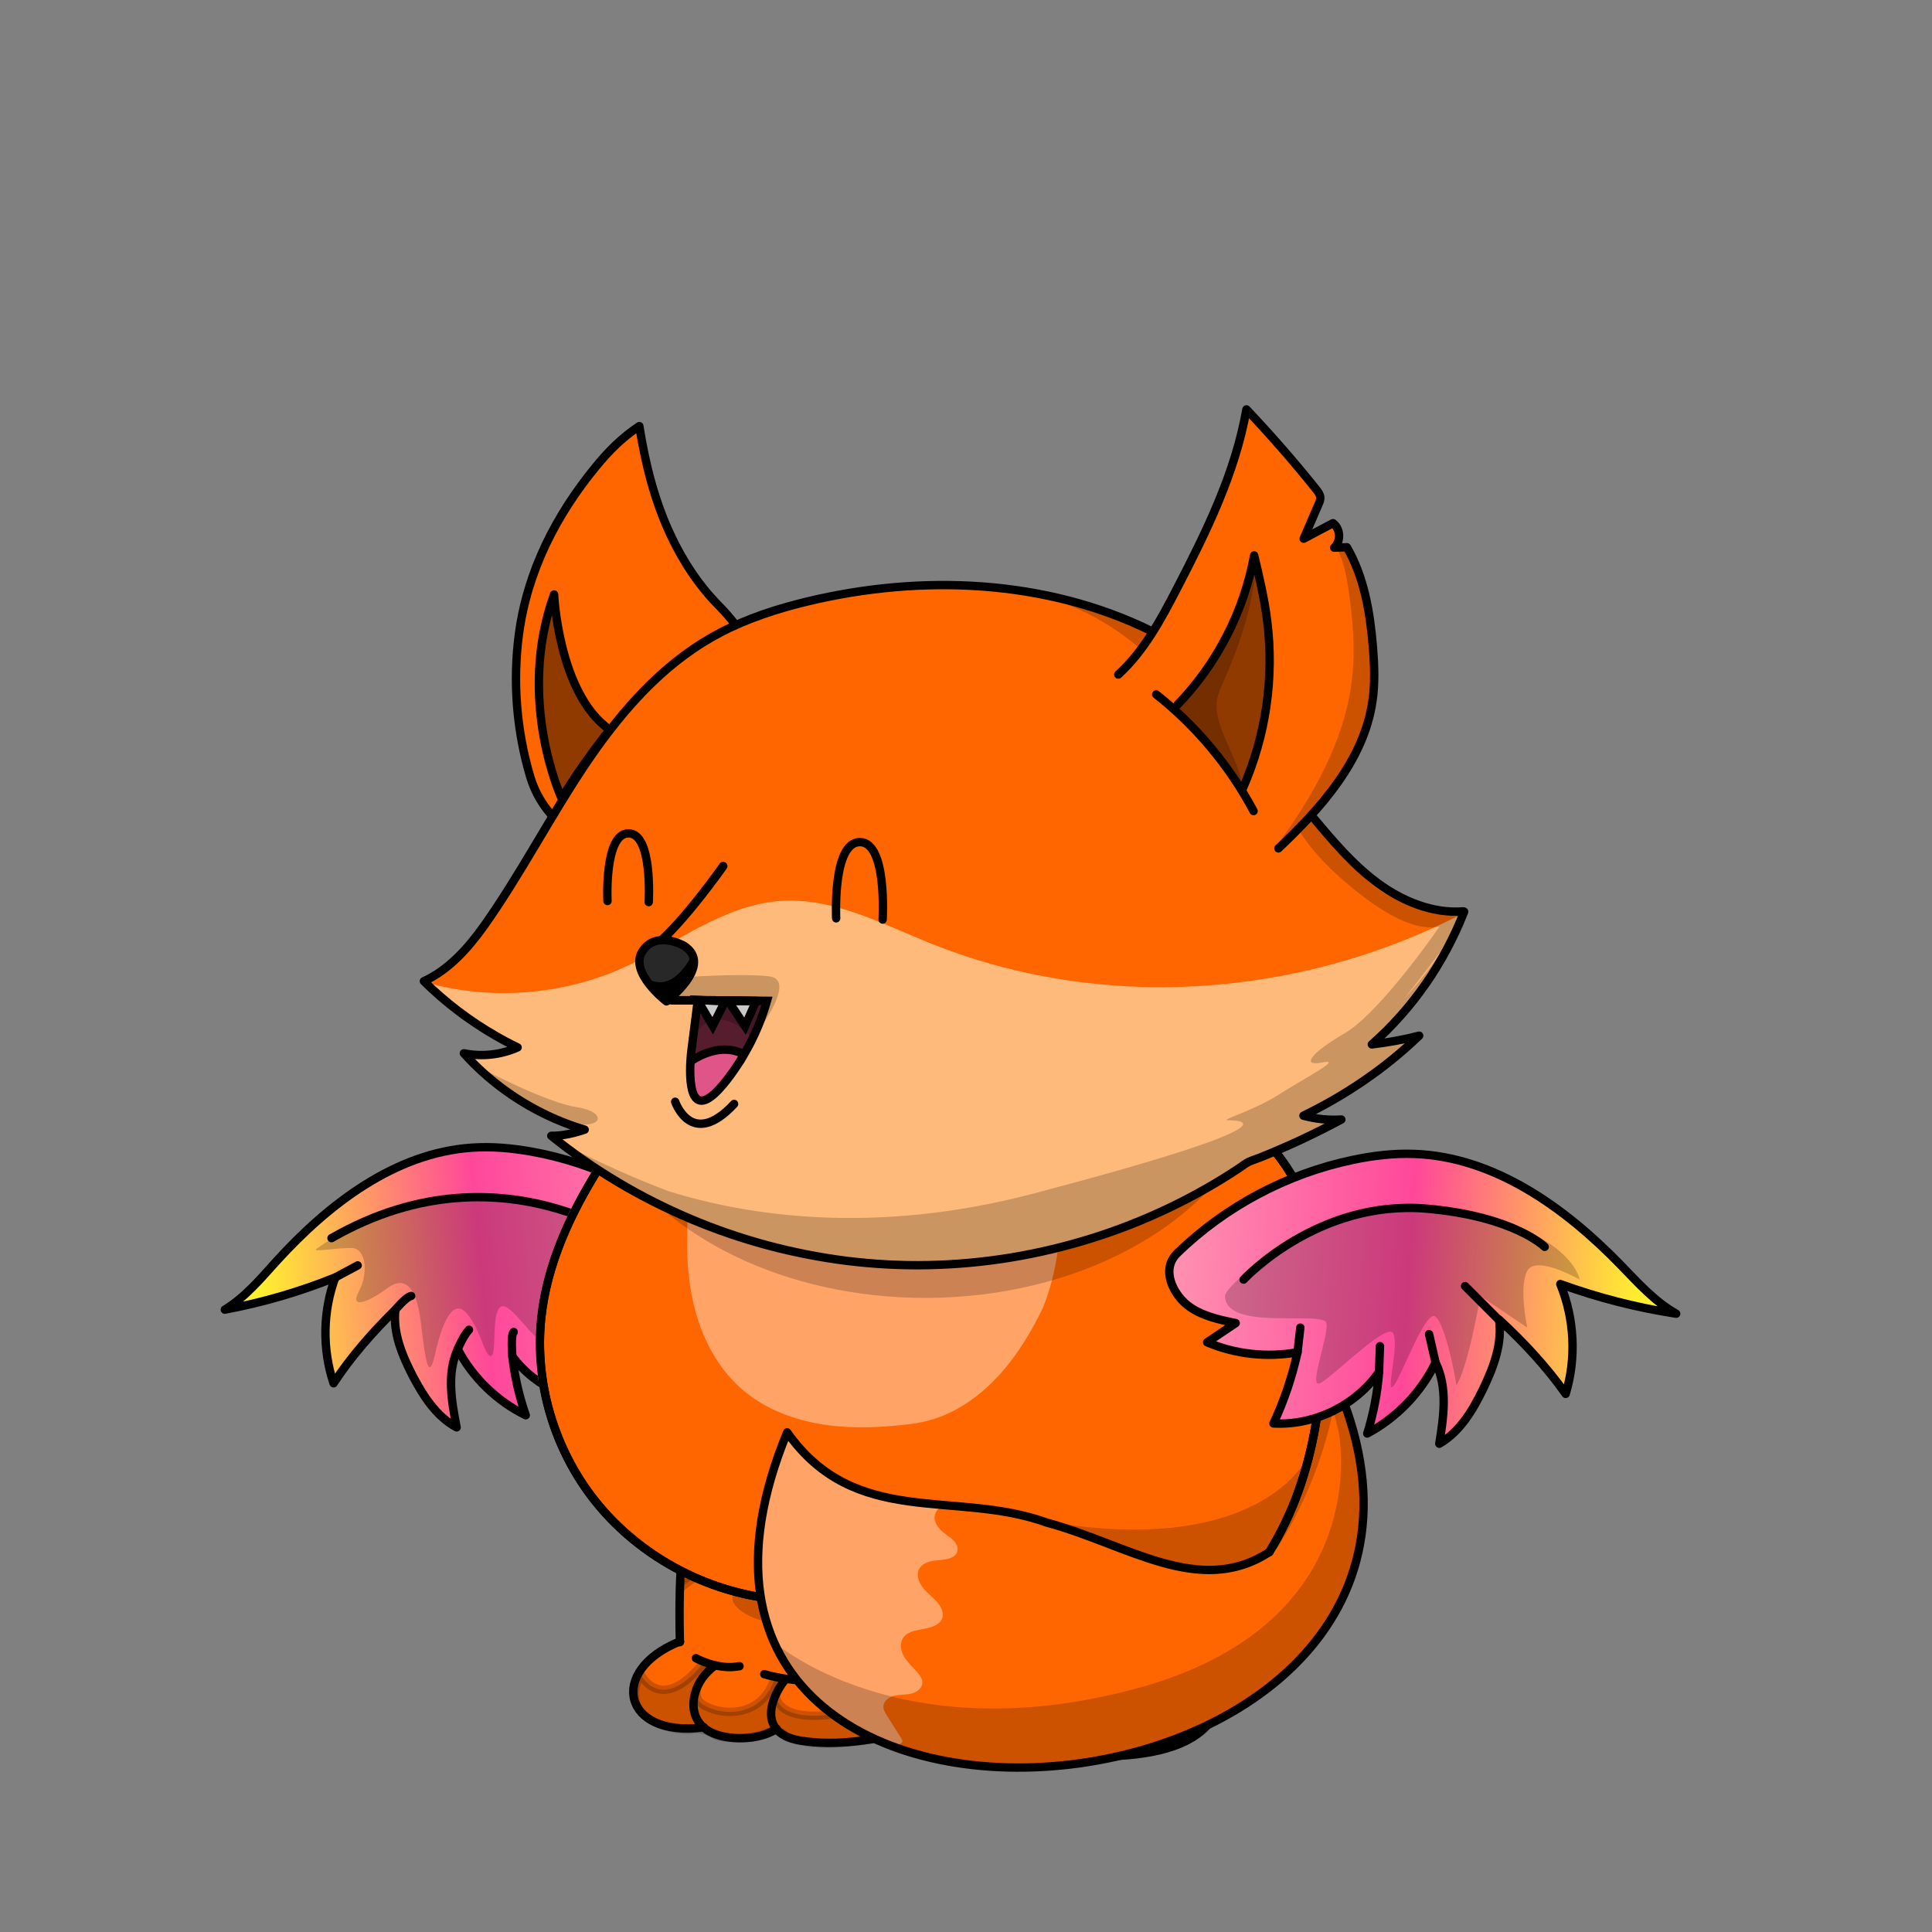 <svg xmlns="http://www.w3.org/2000/svg" xmlns:xlink="http://www.w3.org/1999/xlink" viewBox="0 0 3000 3000" width="100%" height="100%"><rect x="0" y="0" width="3000" height="3000" fill="#808080" stroke="none"/> <g id="Chunky-Legs-Orange" class="legs">  <defs>   <style>    .leg-color {     fill: #FF6600;    }   </style>  </defs>  <g>   <g>    <g>     <path class="leg-color" d="M1092.32,2682.19c-125.31,16.68-149.3-88.25-36.6-133.35-11.18-453.32,152.95-535.26,694.62-430.32,165.28,68.39,100.27,251.78,127.62,391.91,70.19,178.57-36.52,221.28-197.15,216.63-15.92,1.17-27.4-1.52-35.32-6.85l-.19,.29c-52.14,10.89-95.12,6.95-116.02-13.43-29.49,4.41-80.24,5.31-105.04-12.33-3.29-2.4-6.51-5.04-9.25-8.09l-2.35,2.23c-49.69,11.29-113.09,24-171.67,13.55-17.57-3.14-28.89-9.5-35.58-17.68-26.22,18.07-76.44,18.65-103.33,4.18-3.68-1.99-6.92-4.25-9.74-6.74Z" />    </g>    <g>     <path d="M1455.72,2339.01c-4.26,80.38-5.16,162.06-5.81,242.57" style="fill: none; stroke: #000; stroke-linecap: round; stroke-miterlimit: 10; stroke-width: 13px;"/>     <path d="M1466.3,2579.39c-18.71,3.35-36,14.06-47.22,29.42-11.23,15.35-16.39,34.96-13.94,53.93,.9,6.84,2.71,13.68,6.45,19.48,1.01,1.58,2.15,3.04,3.4,4.43,2.74,3.05,5.96,5.69,9.25,8.09,24.8,17.64,75.55,16.74,105.04,12.33,.28-.04,.55-.08,.82-.12" style="fill: none; stroke: #000; stroke-linecap: round; stroke-miterlimit: 10; stroke-width: 13px;"/>     <path d="M1531.33,2619.26c-21.62,41.65-19.71,70.6-2.05,87.81,20.9,20.38,63.88,24.32,116.02,13.43" style="fill: none; stroke: #000; stroke-linecap: round; stroke-miterlimit: 10; stroke-width: 13px;"/>     <path d="M1645.65,2634.87c-15.83,30.41-23.69,69.52-.16,85.34,7.92,5.33,19.4,8.02,35.32,6.85,160.63,4.65,267.34-38.06,197.15-216.63-27.35-140.13,37.66-323.52-127.62-391.91-541.67-104.94-705.8-23-694.62,430.32" style="fill: none; stroke: #000; stroke-linecap: round; stroke-miterlimit: 10; stroke-width: 13px;"/>     <path d="M1055.72,2548.84c.01,.37,.02,.74,.03,1.12" style="fill: none; stroke: #000; stroke-linecap: round; stroke-miterlimit: 10; stroke-width: 13px;"/>     <path d="M1055.72,2548.84s.02-.01,.03-.01" style="fill: none; stroke: #000; stroke-linecap: round; stroke-miterlimit: 10; stroke-width: 13px;"/>     <path d="M1055.72,2548.84c-112.7,45.1-88.71,150.03,36.6,133.35,.23-.03,.47-.06,.7-.09" style="fill: none; stroke: #000; stroke-linecap: round; stroke-miterlimit: 10; stroke-width: 13px;"/>     <path d="M1110.96,2585.97c-31.58,19.79-48.31,70.14-18.64,96.22,2.82,2.49,6.06,4.75,9.74,6.74,26.89,14.47,77.11,13.89,103.33-4.18,.19-.12,.38-.26,.57-.39" style="fill: none; stroke: #000; stroke-linecap: round; stroke-miterlimit: 10; stroke-width: 13px;"/>     <path d="M1219.08,2608.29c-17.08,21.28-31.21,55.08-13.69,76.46,6.69,8.18,18.01,14.54,35.58,17.68,58.58,10.45,121.98-2.26,171.67-13.55" style="fill: none; stroke: #000; stroke-linecap: round; stroke-miterlimit: 10; stroke-width: 13px;"/>    </g>   </g>   <path d="M1080.6,2574.8s33.88,19.2,67.76,12.42" style="stroke: #000; stroke-linecap: round; stroke-miterlimit: 10; stroke-width: 13px;"/>   <path d="M1186.76,2599.65s40.66,12.42,76.8,9.04" style="stroke: #000; stroke-linecap: round; stroke-miterlimit: 10; stroke-width: 13px;"/>   <path d="M1493.96,2609.82s38.4,14.68,70.02,7.91" style="stroke: #000; stroke-linecap: round; stroke-miterlimit: 10; stroke-width: 13px;"/>   <path d="M1609.16,2626.76s36.89,12.58,70.02,6.78" style="stroke: #000; stroke-linecap: round; stroke-miterlimit: 10; stroke-width: 13px;"/>   <path d="M1408.12,2329.72s72.28,13.55,106.16,4.52" style="stroke: #000; stroke-linecap: round; stroke-miterlimit: 10; stroke-width: 13px;"/>   <path d="M1898.29,2575.93c-14.68-68.89-30.49-86.96-28.24-154.73,2.26-67.76,11.29-238.31-88.09-285.74-76.73-36.62-199.9-46.32-252.08-48.83l.22-.86s14.68-9.04-230.4,1.13-243.95,379.48-243.95,379.48c195.39-156.99,337.69,64.38,332.05,107.29-5.65,42.92-29.36,81.32-101.65,89.22s-86.96-22.59-79.06-39.53c7.91-16.94-3.39-19.2-3.39-19.2-24.85,79.06-111.81,53.08-119.72,35.01-7.91-18.07,3.39-31.62,15.81-42.92,12.42-11.29-7.91-13.55-7.91-13.55-66.64,81.32-97.13,16.94-97.13,16.94-39.53,75.67,62.12,89.22,79.06,85.84s25.98,3.39,37.27,9.04c11.29,5.65,55.34,6.78,77.93-3.39s31.62,5.65,31.62,5.65c50.82,22.59,142.31,2.26,171.67-2.26,16.49-2.54,19.8-8.64,19.54-13.5,6.22,10.24,18.02,19.5,39.19,24.79,42.92,6.78,62.12,3.39,62.12,3.39,0,0,12.42-2.26,28.24,7.91,15.81,10.16,56.47,11.29,76.8,7.91,20.33-3.39,27.11-4.52,44.05,0s118.59,3.39,166.02-15.81c47.44-19.2,84.71-64.38,70.02-133.27Zm-442.81-194.96c-.68,11.55-1.37,23.06-2.02,33.82-.03-15.35-.15-25.21-.15-25.21l2.18-8.61Zm262.11,283.05c-56.47,1.13-82.45,1.13-82.45,1.13,0,0,18.07-22.59,7.91-22.59s-41.79,56.47-121.98,13.55c0,0,12.42-31.62,2.26-28.24-10.16,3.39-77.93,60.99-111.81,3.39,0,0-7.84,16.01-5.33,33.63-10.79-41.85,25.37-66.99,36.96-75.42,3.76-2.74,6.18-22.14,7.72-47.88l.19,13.99s71.15-175.06,258.63-83.58c187.48,91.48,64.38,190.87,7.91,192Z" style="opacity: .2; stroke: #000; stroke-linecap: round; stroke-miterlimit: 10; stroke-width: 13px;"/>   <path d="M1155.14,2466.38s64.38,13.55,98.26,10.16,37.27,16.94,10.16,30.49-44.05,13.55-74.54,10.16-77.93-37.27-33.88-50.82Z" style="opacity: .2;"/>   <path d="M1565.11,2496.88s64.38,13.55,98.26,10.16,37.27,16.94,10.16,30.49-44.05,13.55-74.54,10.16-77.93-37.27-33.88-50.82Z" style="opacity: .2;"/>  </g> </g> <g id="Fox-Body" class="body">  <defs>   <style>    .arm-back {     clip-path: url(#body-mask);    }   </style>   <clipPath id="body-mask">    <path d="M0,0V3000H3000V0H0ZM2118.24,2398.54c-7.48,41.34-22.5,80.75-44.63,117.15-20.83,34.28-48.07,66.07-80.96,94.48-88.24,76.23-216.39,126.69-351.6,138.42-19.74,1.71-39.5,2.56-59.09,2.56-44.9,0-88.87-4.47-129.53-13.28-62.05-13.45-115.77-36.33-159.68-67.99-29.44-21.23-54.03-46.28-73.1-74.43-20.14-29.75-34.28-63.22-42.01-99.5-.73-3.39-1.37-6.81-1.99-10.25-44.21-7.67-87.02-22.56-126.43-43.52-.02-.01-.04-.02-.06-.03-2.79-1.48-5.56-3-8.32-4.54-.06-.04-.13-.07-.19-.11-2.71-1.52-5.41-3.07-8.08-4.65-.11-.07-.22-.13-.33-.2-2.63-1.55-5.24-3.13-7.83-4.74-.15-.09-.3-.19-.45-.29-2.55-1.59-5.08-3.2-7.6-4.83-.18-.12-.36-.24-.54-.36-2.48-1.62-4.95-3.26-7.39-4.94-.21-.14-.41-.29-.62-.43-2.41-1.66-4.81-3.33-7.19-5.04-.22-.16-.43-.32-.65-.47-2.36-1.7-4.71-3.42-7.03-5.17-.22-.17-.44-.34-.66-.51-2.31-1.75-4.61-3.51-6.89-5.3-.21-.16-.41-.33-.62-.5-2.28-1.81-4.55-3.63-6.79-5.48-.18-.15-.35-.3-.53-.45-2.27-1.88-4.52-3.78-6.74-5.7-.12-.1-.23-.21-.35-.31-2.28-1.98-4.54-3.98-6.78-6-.02-.02-.05-.04-.07-.06-16.4-14.87-31.57-31.01-45.24-48.3-8.6-10.87-16.66-22.29-24.13-34.17-19.78-31.41-35.44-65.99-45.97-101.79-9.97-33.89-15.43-69.14-16.21-103.96-.36-16.25,.29-32.41,1.98-48.29,2.63-24.74,7.73-49.86,15.35-75.53,6.77-22.81,15.53-46.05,26.33-69.83,13.41-29.53,29.95-59.9,49.74-91.34,27.53-43.77,56.1-78.09,86.94-104.35,.52-.44,1.03-.88,1.54-1.32,.14-.12,.28-.23,.42-.35,3.23-2.71,6.49-5.33,9.77-7.86,1.14-.88,2.29-1.75,3.43-2.61,7.36-5.51,14.91-10.63,22.67-15.38,15.12-9.28,31.05-17.12,47.9-23.61,17.15-6.6,35.26-11.82,54.52-15.67,96.9-19.42,183.31-17.82,274.78-16.12,39.67,.73,80.69,1.49,123.62,.51,27.02-.59,98.56,0,179.21,18.13,17.99,4.05,35.31,8.69,51.95,13.92,67.84,21.34,124.3,52.52,168.46,93.04,2.76,2.54,5.5,5.1,8.16,7.71,68.94,67.45,103.89,158.4,103.89,270.32,0,19.33-.24,38.82-.89,58.4,0,.01,0,.02,0,.03-.21,6.23-.46,12.46-.75,18.71-.01,.3-.03,.6-.04,.89,54.45,105.29,73.75,204.64,57.34,295.29Z" style="fill: #4cff3e;"/>   </clipPath>  </defs>  <g>   <g>    <path class="body-color" d="M1084.25,1663.94c-105.54,61.16-180.64,167.22-219.48,282.83-18.97,56.51-30.06,116.38-25.68,175.86,6.45,86.96,46.58,170.19,107.48,232.64,60.9,62.45,141.54,104.25,228.12,120.12,10.06,15.74,14.06,34.45,20.26,52.13,19.48,56.13,61.16,102.45,109.67,136.64,60.9,42.97,133.29,68.51,207.22,78.32,73.93,9.81,149.41,4.13,223.99-11.48,74.32-24.39,147.99-53.16,212.89-96.9,64.9-43.74,120.77-103.74,148.9-176.64,13.42-34.84,20.26-71.87,22.71-109.93-2.45-80.64-24-160.64-64.26-233.28,1.29-87.09,1.94-177.54-33.81-256.89-31.1-68.9-88.25-124.25-154.57-160.77-66.32-36.51-141.28-54.84-216.51-62.32-44.9-5.29-90.06-10.45-135.09-8.13-20.26,1.03-40.51,3.74-60.9,4-26.84,.39-53.68-3.1-80.51-4.13-30.32-1.16-60.77,.9-90.96,2.97-63.74,4.52-133.93-2.97-199.48,34.97Z" style="fill: #f60;"/>    <g>     <path d="M1340.11,1687.29c-62.32,.9-126.58,2.19-183.86,26.71-22.06,9.42-43.22,22.71-57.68,41.93-20.39,27.1-25.03,62.45-28,96.25-4.77,54.06-6.58,109.03,4.13,162.32,10.71,53.29,34.97,105.03,75.61,141.16,32.77,29.03,74.58,46.45,117.67,54.58,42.97,8.13,87.22,7.23,130.83,2.71,12.52-1.29,25.16-2.84,37.42-5.68,42.97-10.06,81.16-35.87,111.48-68s53.42-70.32,72-109.16c21.81-55.22,30.06-115.74,23.87-174.7-2.45-23.22-7.23-46.45-17.81-67.22-20.9-40.39-61.8-66.32-103.48-84.51-12.39-5.42-25.16-10.32-38.45-13.03-16-3.35-32.64-3.61-49.03-3.87-22.06-.39-44.13-.13-94.71,.52Z" style="fill: #fff; isolation: isolate; opacity: .4;"/>     <path d="M1221.53,2226.89c-21.42,51.61-39.35,105.16-45.8,160.64-6.45,55.48-1.03,113.29,22.58,163.86,33.16,71.22,99.48,122.7,171.74,153.54,8.9,3.87,19.48,7.35,28,2.84,1.42-.77,2.97-1.94,3.23-3.61,.26-1.55-.65-3.1-1.42-4.39-7.61-12-15.23-24-22.84-36.13-2.58-4-5.29-8.39-5.29-13.29-.13-8.77,8.39-15.23,16.9-17.29,8.52-2.06,17.42-1.16,25.93-3.1,8.52-1.94,17.29-8,17.68-16.64,.26-5.68-2.97-10.97-6.71-15.35-6.71-8-14.84-14.97-20.52-23.74-5.68-8.77-8.52-20.52-3.35-29.68,10.32-18.19,40-10.71,56-24.13,2.06-1.68,3.87-3.87,5.03-6.32,1.81-4,1.55-8.52,.39-12.77-3.74-12.64-15.48-20.9-24.9-30.19-9.42-9.29-17.16-23.74-10.71-35.22,4.26-7.61,13.55-11.1,22.19-12.39,8.64-1.29,17.68-1.03,25.93-4.13,4.13-1.55,8.13-4,10.06-8,2.71-5.29,.9-12-2.71-16.77-3.61-4.77-8.77-8.13-13.55-11.61-8.39-6.06-16.64-13.93-18.06-24.26-1.42-10.19,7.87-22.06,17.81-19.1-12.39-1.68-24.9-1.55-37.29-2.19-77.93-4.26-153.16-44.52-210.31-110.58Z" style="fill: #fff; isolation: isolate; opacity: .4;"/>    </g>   </g>   <g>    <path d="M1178.7,2479.65c-99.61-16.77-192.77-70.84-255.34-149.93-62.58-79.09-93.67-183.09-82.96-283.47,8.9-83.87,45.55-162.57,90.45-233.93,62.97-100.13,130.7-149.8,222.96-168.25,138.45-27.74,256.12-12.26,397.27-15.48,94.45-2.06,505.01,14.19,505.01,396.63,0,119.87-8.39,260.63-85.29,385.02" style="fill: none; stroke: #000; stroke-linecap: round; stroke-linejoin: round; stroke-width: 13px;"/>    <path d="M1970.67,2410.23c-108.38,70.58-220.51-12.39-345.15-45.93-141.93-51.48-297.02,9.94-403.21-140.12-325.15,787.97,1219.82,627.07,832.22-119.09" style="fill: none; stroke: #000; stroke-linecap: round; stroke-linejoin: round; stroke-width: 13px;"/>    <path d="M1178.7,2479.65c-99.61-16.77-192.77-70.84-255.34-149.93-62.58-79.09-93.67-183.09-82.96-283.47,8.9-83.87,45.55-162.57,90.45-233.93,62.97-100.13,130.7-149.8,222.96-168.25,138.45-27.74,256.12-12.26,397.27-15.48,94.45-2.06,505.01,14.19,505.01,396.63,0,119.87-8.39,260.63-85.29,385.02" style="fill: none; stroke: #000; stroke-linecap: round; stroke-linejoin: round; stroke-width: 13px;"/>   </g>   <g style="opacity: .2;">    <path d="M2054.92,2127.79c-10.06,96.51-36.39,191.48-74.32,280.25,42.84-66.32,73.29-140.51,89.54-217.8,3.65,12.31,6.71,24.82,9.19,37.46,4.23,25.24,41.02,296.53-312.05,393.41-370.45,101.65-566.96-72.28-566.96-72.28,20.19,53.84,82.17,123.84,185.93,161.3,71.33,32.83,154.44,40.21,233.86,35.57,109.42-6.32,219.48-33.93,311.08-94.19,91.61-60.26,162.96-155.35,180.38-263.6,14.45-89.67-9.16-183.86-56.64-260.12Z"/>    <path d="M1609.94,2359.89c-49.12-13-84.36-18.87-84.36-18.87,29.78,7.73,57.86,13.96,84.36,18.87Z"/>    <path d="M1984.12,2392.97c29.36-60.99,45.18-128.75,45.18-128.75,0,0-74.04,159.76-419.36,95.67,37.05,9.8,82.01,23.66,125.71,42.11,101.65,42.92,219.11,51.95,248.47-9.04Z"/>   </g>   <path id="neck-shadow" d="M1622.71,1629.49s-166.02,3.39-389.65,3.39c-145.19,0-237.53,89.98-284.45,153.1,84.38,135.3,271.24,229.38,488.22,229.38,235.18,0,434.98-110.5,507.26-264.23-117.52-108.4-321.39-121.64-321.39-121.64Z" style="opacity: .2;"/>  </g> </g> <g id="Rainbow-Wings" class="arms">  <defs>   <style>    @keyframes wings-flap {     0% { transform: rotate(0deg); }     50% { transform: rotate(30deg); }     100% { transform: rotate(0deg); }    }    @keyframes wings-flap-front {     0% { transform: rotate(0deg); }     50% { transform: rotate(-30deg); }     100% { transform: rotate(0deg); }    }    #arm-back-wrapper {     transform-origin: 1022px 1934px;     animation-duration: .3s;     animation-name: wings-flap;     animation-fill-mode: forwards;     animation-iteration-count: infinite;    }    #arm-front-wrapper {     transform-origin: 1868px 1961px;     animation-duration: .3s;     animation-name: wings-flap-front;     animation-fill-mode: forwards;     animation-iteration-count: infinite;    }   </style>    <linearGradient id="rainbow-wings-linear-gradient" x1="9174.83" y1="-2045.72" x2="8466.98" y2="-1977.37" gradientTransform="translate(11067.41 3736.95) rotate(178.13) scale(1 -1)" gradientUnits="userSpaceOnUse">    <stop offset="0" stop-color="#ff8fb0"/>    <stop offset=".5" stop-color="#ff479a"/>    <stop offset="1" stop-color="#ffee30"/>   </linearGradient>   <linearGradient id="rainbow-wings-linear-gradient-2-85" x1="1090.29" y1="-2220.46" x2="409.01" y2="-2154.68" gradientTransform="translate(0 4184)" xlink:href="#rainbow-wings-linear-gradient"/>  </defs>   <g>   <g class="arm-front">    <g id="arm-front-wrapper">     <path d="M1828.36,1945.59c74.58-72.26,169.8-122.96,271.6-144.38,31.48-6.71,64-10.58,96.13-9.42,124.51,4.52,234.18,83.48,320.89,172.9,26.71,27.48,52.51,56.51,85.8,75.22-61.29-9.42-121.8-24.9-179.99-46.06,22.06,53.8,25.16,114.96,8.39,170.57-29.55-41.93-64.77-79.74-103.48-115.48,5.42,36.77-8.26,73.55-24.39,107.09-16.13,33.42-36.13,67.22-68.38,85.8,6.84-42.19,13.29-87.48-5.81-126.06-22.58,46.71-60.38,85.8-106.06,110.19,9.68-30.97,15.87-63.22,18.32-95.61-36.26,52.13-100.51,83.48-163.99,80,16.64-35.35,29.03-72.64,37.42-110.58-46.97,8.52-96.51,3.23-140.38-15.48,14.84-9.94,29.55-19.87,44.39-29.81-26.58-5.42-54.32-11.35-75.61-28.26-21.42-17.42-41.29-55.22-14.84-80.64Z" style="fill: url(#rainbow-wings-linear-gradient);"/>     <path d="M1828.36,1945.59c74.58-72.26,169.8-122.96,271.6-144.38,31.48-6.71,64-10.58,96.13-9.42,124.51,4.52,234.18,83.48,320.89,172.9,26.71,27.48,52.51,56.51,85.8,75.22-61.29-9.42-121.8-24.9-179.99-46.06,22.06,53.8,25.16,114.96,8.39,170.57-29.55-41.93-64.77-79.74-103.48-115.48,5.42,36.77-8.26,73.55-24.39,107.09-16.13,33.42-36.13,67.22-68.38,85.8,6.84-42.19,13.29-87.48-5.81-126.06-22.58,46.71-60.38,85.8-106.06,110.19,9.68-30.97,15.87-63.22,18.32-95.61-36.26,52.13-100.51,83.48-163.99,80,16.64-35.35,29.03-72.64,37.42-110.58-46.97,8.52-96.51,3.23-140.38-15.48,14.84-9.94,29.55-19.87,44.39-29.81-26.58-5.42-54.32-11.35-75.61-28.26-21.42-17.42-41.29-55.22-14.84-80.64Z" style="fill: none; stroke: #000; stroke-linecap: round; stroke-linejoin: round; stroke-width: 13px;"/>     <path d="M1902.24,2012.36c0-12.9,64.38-69.46,152.47-105.04s188.05-44.05,289.69-6.78,108.42,86.4,108.42,86.4c0,0-67.76-38.96-81.32-13.55s0,88.09,0,88.09l-72.85-49.13s-18.64,110.12-37.27,138.92c-1.69-15.25-16.94-93.18-32.19-106.73s-54.21,96.56-66.07,108.42,10.16-66.07,0-83.01-94.87,69.46-113.51,77.93,13.55-72.85,10.16-93.18-157.55,13.55-157.55-42.35Z" style="opacity: .2;"/>     <path d="M1931.04,1986.95s115.31-124.93,284.61-110.12c135.53,11.86,182.96,59.29,182.96,59.29" style="fill: none; stroke: #000; stroke-linecap: round; stroke-linejoin: round; stroke-width: 13px;"/>     <line x1="2274.95" y1="1997.11" x2="2337.63" y2="2059.79" style="fill: none; stroke: #000; stroke-linecap: round; stroke-linejoin: round; stroke-width: 13px;"/>     <line x1="2219.04" y1="2071.65" x2="2229.12" y2="2115.78" style="fill: none; stroke: #000; stroke-linecap: round; stroke-linejoin: round; stroke-width: 13px;"/>     <line x1="2142.81" y1="2090.29" x2="2141.38" y2="2130.36" style="fill: none; stroke: #000; stroke-linecap: round; stroke-linejoin: round; stroke-width: 13px;"/>     <line x1="2019.14" y1="2061.49" x2="2014.8" y2="2099.78" style="fill: none; stroke: #000; stroke-linecap: round; stroke-linejoin: round; stroke-width: 13px;"/>    </g>   </g>   <g class="arm-back">    <g id="arm-back-wrapper">     <path d="M1090.83,1918.64c-74.06-67.09-167.22-112.9-265.67-130.45-30.58-5.42-61.8-8.26-92.77-6.06-119.61,8.26-222.57,87.74-303.21,176.38-24.64,27.22-48.64,56-80.13,75.09,58.71-10.97,116.38-27.74,171.61-50.06-19.48,52.39-20.39,111.35-2.71,164.38,27.1-41.29,60-78.71,96-114.19-4.13,35.48,10.32,70.45,26.71,102.32,16.52,31.61,36.9,63.48,68.38,80.38-7.87-40.39-15.48-83.74,1.68-121.41,23.22,44.13,60.77,80.64,105.67,102.58-10.32-29.55-17.29-60.38-20.77-91.35,36.51,48.9,99.22,77.16,160.25,71.87-16.9-33.42-30.19-68.9-39.48-105.29,45.42,6.84,92.9,0,134.58-19.35-14.58-9.03-29.16-18.19-43.74-27.22,25.55-6.06,52-12.64,71.74-29.55,19.74-16.9,38.06-54.32,11.87-78.06Z" style="fill: url(#rainbow-wings-linear-gradient-2-85);"/>     <path d="M1090.83,1918.64c-74.06-67.09-167.22-112.9-265.67-130.45-30.58-5.42-61.8-8.26-92.77-6.06-119.61,8.26-222.57,87.74-303.21,176.38-24.64,27.22-48.64,56-80.13,75.09,58.71-10.97,116.38-27.74,171.61-50.06-19.48,52.39-20.39,111.35-2.71,164.38,27.1-41.29,60-78.71,96-114.19-4.13,35.48,10.32,70.45,26.71,102.32,16.52,31.61,36.9,63.48,68.38,80.38-7.87-40.39-15.48-83.74,1.68-121.41,23.22,44.13,60.77,80.64,105.67,102.58-10.32-29.55-17.29-60.38-20.77-91.35,36.51,48.9,99.22,77.16,160.25,71.87-16.9-33.42-30.19-68.9-39.48-105.29,45.42,6.84,92.9,0,134.58-19.35-14.58-9.03-29.16-18.19-43.74-27.22,25.55-6.06,52-12.64,71.74-29.55,19.74-16.9,38.06-54.32,11.87-78.06Z" style="fill: none; stroke: #000; stroke-linecap: round; stroke-linejoin: round; stroke-width: 13px;"/>     <g>      <line x1="520.66" y1="1983.54" x2="555.42" y2="1964.92" style="fill: none; stroke: #000; stroke-linecap: round; stroke-linejoin: round; stroke-width: 13px;"/>      <path d="M613.95,2033.73s16.02-19.68,24.49-21.37" style="fill: none; stroke: #000; stroke-linecap: round; stroke-linejoin: round; stroke-width: 13px;"/>      <path d="M710.72,2095.02s9.03-21.67,17.5-30.14" style="fill: none; stroke: #000; stroke-linecap: round; stroke-linejoin: round; stroke-width: 13px;"/>      <path d="M795.62,2106.24s-3.02-32.9,2.06-37.98" style="fill: none; stroke: #000; stroke-linecap: round; stroke-linejoin: round; stroke-width: 13px;"/>      <path d="M916.39,2072.83s-6.9-21.5-1.81-28.28" style="fill: none; stroke: #000; stroke-linecap: round; stroke-linejoin: round; stroke-width: 13px;"/>     </g>     <path d="M1011.14,1949.68s-221.93-184.66-496.38-27.11" style="fill: none; stroke: #000; stroke-linecap: round; stroke-linejoin: round; stroke-width: 13px;"/>     <path d="M1028.08,1970.01s-69.46-98.26-271.06-108.42c-144-11.86-259.2,72.85-265.98,77.93s30.49-1.69,54.21-1.69,27.11,38.96,11.86,67.76,16.94,15.25,44.05-5.08,45.74-3.39,52.52,54.21,11.86,93.18,22.02,47.44,27.11-88.09,49.13-62.68,27.11,66.07,37.27,66.07,0-66.07,15.25-76.24,50.82,55.91,77.93,62.68-1.69-42.35,11.86-62.68,66.07,5.08,88.09,3.39,8.47-69.46,72.85-62.68Z" style="opacity: .2;"/>    </g>   </g>  </g> </g> <g id="Foxy" class="head">  <g>   <g id="Foxy-Ear-back" data-name="Ear back">    <path d="M927.1,1310.41c-50.19-14.97-89.03-54.45-103.87-104.64-21.03-71.09-27.22-146.7-17.55-220.25,12.9-98.19,57.68-185.93,120.77-262.31,18.71-22.71,39.61-44,66.32-61.55,9.03,57.55,23.22,114.58,47.74,167.48,19.1,41.29,44.51,80,76.51,112.25,34.58,34.71,59.22,78.19,69.29,126.19,11.74,56,8.52,126.96-48.39,190.96-66.32,74.58-150.45,69.8-210.83,51.87Z" style="fill: #f60;"/>    <path d="M927.1,1310.41c-50.19-14.97-89.03-54.45-103.87-104.64-21.03-71.09-27.22-146.7-17.55-220.25,12.9-98.19,57.68-185.93,120.77-262.31,18.71-22.71,39.61-44,66.32-61.55,9.03,57.55,23.22,114.58,47.74,167.48,19.1,41.29,44.51,80,76.51,112.25,34.58,34.71,59.22,78.19,69.29,126.19,11.74,56,8.52,126.96-48.39,190.96-66.32,74.58-150.45,69.8-210.83,51.87Z" style="fill: none; stroke: #000; stroke-linecap: round; stroke-linejoin: round; stroke-width: 13px;"/>   </g>   <g>    <g class="head-color">     <path d="M659.75,1524.59c42.06,42.97,92.25,78.06,147.09,102.58-27.61,10.19-57.68,13.55-86.71,9.81,50.97,56,117.41,97.67,190.06,119.09-17.29,4.77-35.22,6.97-52.9,5.42,130.96,107.35,293.02,176.25,461.27,196.38,168.25,20.13,341.92-8.9,494.43-82.45,61.42-29.55,119.35-66.19,182.19-92.38,29.81-12.52,61.03-22.84,87.22-41.68-17.29-2.71-34.58-5.29-54.45-9.03,62.97-32.39,120.77-74.45,171.09-124.25-23.48,2.84-46.71,6.84-69.93,13.81,63.87-55.09,113.29-126.96,141.28-206.83-15.87-1.55-31.74,1.81-47.22,5.42-90.32,20.77-180.38,46.97-272.25,47.48-219.73,18.19-416.11-167.61-636.23-155.86-122.96,6.58-233.02,73.93-346.82,121.16-91.09,37.81-186.57,63.22-308.12,91.35Z" style="fill: #feba7a;"/>     <path d="M663.11,1526.01c99.48,27.48,208.38,19.35,302.7-22.45,81.8-36.39,155.99-97.93,245.28-104.51,80.64-5.94,156.38,34.32,231.35,64.77,264.76,107.09,570.82,87.61,827.71-44.64-30.19-.26-59.22-11.35-86.06-25.29-57.16-29.55-107.09-72.77-148.12-126.45,66.19-65.16,102.71-159.61,97.54-252.38-3.23-57.03-21.16-112.12-40.26-166.06-7.61,.26-15.35-.9-22.71-3.48,7.48-11.1,5.29-27.48-4.64-36.26-10.58,10.71-24.39,18.19-39.1,21.29,6.19-16.9,12.26-33.93,18.45-50.84,.9-2.45,1.81-4.9,1.55-7.48-.26-3.1-2.06-5.81-3.87-8.39-31.87-45.03-67.87-87.22-110.06-125.54,1.03,24.26-6.45,48-14.45,70.84-32.9,94.45-76.77,184.9-130.06,268.76-202.7-89.54-441.66-93.03-645.14-10.84-161.93,94.32-215.86,193.15-290.83,314.96-11.48,18.58-23.22,37.16-35.1,55.48-19.35,30.06-39.35,60-59.74,89.29-11.74,16.77-23.61,33.42-37.42,48.51-17.42,18.84-37.42,34.97-57.03,50.71Z" style="fill: #f60;"/>     <path d="M1823.45,1099.83c60.13-61.8,103.74-139.61,125.03-223.22,14.32,29.42,10.97,63.74,14.32,96.25,1.42,13.81,4,27.35,5.55,41.03,8.13,70.71-11.35,141.93-38.84,207.48-3.74-.77-6.19-4.13-8.26-7.23-28.51-41.29-62.84-78.71-97.8-114.32Z" style="fill: #913a00;"/>    </g>    <g>     <path d="M1736.48,1047.45c40-36.51,66.19-85.42,91.09-133.54,45.93-88.64,90.71-179.73,107.87-278.18,37.81,39.87,74.06,81.29,108.38,124.25,2.97,3.74,6.06,7.87,6.32,12.64,.26,3.61-1.29,6.97-2.71,10.32-7.74,17.81-15.35,35.74-23.1,53.55,15.23-8,30.32-16,45.55-24.13,11.74,8.64,12.64,28.26,1.81,38.06,6.58-.26,13.16-.39,19.74-.65,26.84,46.45,36,100.9,40.39,154.45,2.32,28.26,3.48,56.9-.77,85.03-13.42,91.09-79.09,164.9-145.93,228.12" style="fill: none; stroke: #000; stroke-linecap: round; stroke-linejoin: round; stroke-width: 13px;"/>     <path d="M1787.96,979.97c-40.9-20.26-84-35.87-128.12-47.35-44-11.35-89.03-18.58-134.32-21.93-45.55-3.35-91.35-2.84-136.77,1.16-45.55,4-90.84,11.48-135.35,22.19-46.58,11.23-92.51,26.06-135.09,48.39-39.1,20.39-74.45,47.22-106.19,77.93-31.48,30.45-59.22,64.38-84.77,99.87-28.13,39.22-53.16,80.38-77.93,121.67-25.55,42.71-50.71,85.67-78.19,127.09-24.26,36.51-50.58,74.06-86.96,99.61-8.26,5.81-16.9,10.84-26.06,14.97,33.16,32.77,70.45,61.16,110.71,84.38,11.35,6.58,22.97,12.77,34.84,18.45-25.93,11.61-55.61,14.84-83.48,9.16,19.61,21.81,41.55,41.42,65.29,58.45,23.61,17.03,49.16,31.48,75.87,43.22,15.1,6.58,30.58,12.26,46.45,16.9-16.52,5.55-34.32,9.81-51.87,9.55,32.77,26.45,67.35,50.45,103.48,72,36.13,21.55,73.8,40.51,112.51,56.9,38.71,16.39,78.58,30.06,119.22,41.03,40.64,10.84,81.93,18.97,123.74,24.26,42.06,5.16,84.51,7.48,126.83,6.58,42.84-.9,85.55-4.77,127.87-11.74,42.32-6.97,84-16.9,124.9-29.68,40.9-12.77,80.77-28.39,119.48-46.84,38.58-18.32,75.87-39.48,111.48-63.22,4.39-2.97,8.64-6.58,13.42-8.77,5.29-2.45,10.97-4.26,16.39-6.32,11.1-4.39,22.06-8.9,32.9-13.68,21.68-9.29,43.1-19.35,64.13-29.93,10.19-5.16,20.39-10.45,30.45-15.87-19.74,1.29-39.74-.77-58.84-5.94,66.32-32.26,126.96-73.55,179.73-124.25-24.26,6.19-48.77,10.71-73.55,13.55,63.35-55.87,112.38-126.83,143.35-206.06" style="fill: none; stroke: #000; stroke-linecap: round; stroke-linejoin: round; stroke-width: 13px;"/>     <path d="M2272.07,1415.18c-47.48,3.61-94.58-15.74-132.9-44-38.32-28.26-69.42-65.16-100-101.67" style="fill: none; stroke: #000; stroke-linecap: round; stroke-linejoin: round; stroke-width: 13px;"/>     <path d="M1828.22,1094.41c61.42-63.35,103.48-145.16,119.22-231.99,8,33.68,16,67.48,20.26,101.93,11.1,87.74-2.06,178.44-37.68,259.47" style="fill: none; stroke: #000; stroke-linecap: round; stroke-linejoin: round; stroke-width: 13px;"/>     <path d="M1795.32,1078.29c62.19,49.03,114.06,111.22,151.22,181.15" style="fill: none; stroke: #000; stroke-linecap: round; stroke-linejoin: round; stroke-width: 13px;"/>    </g>    <path d="M750.24,1659.98c5.08,3.39,99.95,52.52,145.69,59.29s42.35,33.88-6.78,25.41-138.92-84.71-138.92-84.71Z" style="isolation: isolate; opacity: .2;"/>    <g style="opacity: .2;">     <path d="M1830.93,1105.9c34.58,34.19,67.09,70.45,97.03,108.77-6.71-33.93-27.1-63.87-35.87-97.29-2.32-8.77-3.74-17.93-2.84-26.97,1.16-10.84,5.68-20.9,10.06-30.84,24.77-56.38,45.68-115.61,50.06-177.15-28.26,85.54-66.06,155.09-118.71,210.83-1.68,1.81-3.48,4-3.48,6.45,.13,2.45,1.94,4.52,3.74,6.19Z"/>     <path d="M1980.86,1315.31c45.42-24.26,74.71-70.06,100.25-114.96,18.84-33.16,36.9-67.35,46.19-104.25,9.68-38.71,9.42-79.35,4.26-118.96-5.68-41.68-16.64-82.71-40.51-123.99-5.03-.26-10.06-.52-14.97-.77,10.58,19.1,14.58,41.16,17.81,62.84,6.71,45.42,10.71,91.74,5.68,137.41-10.58,96.64-60.9,184.51-118.7,262.7Z"/>     <path d="M2157.37,1599.68c12.9-13.94,25.81-28,38.71-41.93,24.42-26.85,50.22-55.98,52.57-96.56,5.69-8.14,10.12-14.93,12.75-19.75,4.72-8.65,6.79-14.38,7.08-18.04,2.19-1.32,4.18-2.36,6.05-2.94-2.4-.54-4.81-1.06-7.23-1.56-1.15-1.13-3.02-1.36-5.24-1.06-38.49-7.55-78.56-11.25-112.43-30.8-45.03-26.19-70.45-75.61-105.29-114.19-.77-.9-1.68-1.81-2.71-2.06-2.06-.65-4,.9-5.68,2.32-5.29,4.26-10.32,8.64-16.39,20.13,20.39,31.61,47.48,58.32,76.38,82.32,71.6,59.76,113.08,68.36,139.09,63.39-27.43,40.18-101.32,138.92-146.45,165.12-52.52,30.49-69.46,52.52-35.58,45.74,33.88-6.78-23.72,22.02-66.07,49.13-42.35,27.11-94.87,40.66-79.62,40.66s121.98,1.69-301.55,113.51c-249.65,65.91-446.9,34.1-566.79-3.12-54.98-20.66-108.78-45-160.92-71.99,24.39,20.9,51.35,38.58,79.09,54.84,149.8,87.87,323.86,135.09,497.53,131.48,173.67-3.61,346.44-58.84,489.14-158.96,36.77-14.06,72.9-29.55,108.51-46.32,9.29-4.39,18.84-9.16,25.55-16.9-17.93-3.74-36-7.48-55.87-10.19,65.03-29.03,131.48-61.03,177.8-115.22-21.93-.26-43.87,1.03-72,5.42,12-3.61,21.03-13.16,29.55-22.45Zm22.98-48.89c22.98-28.95,47.06-59.93,63.47-82.8-18.54,29.48-39.84,57.22-63.47,82.8Z"/>     <path d="M1787.06,980.87c-46.19-24.9-96.77-41.42-152.51-50.32,49.29,16,95.35,41.93,134.58,75.74,4.9-9.16,10.84-17.81,17.93-25.42Z"/>    </g>   </g>  </g>  <path d="M872.22,1239.84s-71.15-152.47-11.86-316.8c0,0,6.78,154.16,86.4,210.07,0,0-47.44,59.29-74.54,106.73Z" style="fill: #913a00; stroke: #000; stroke-linecap: round; stroke-linejoin: round; stroke-width: 13px;"/> </g>  <g id="Foxy" class="face">  <defs>   <style>    @keyframes mouth-stretch {     0% { transform: scaleY(1); }     50% { transform: scaleY(.8); }     100% { transform: scaleY(1); }    }    @keyframes chin-move {     0% { transform: translate(0px, 0px); }     50% { transform: translate(0px, -20px); }     100% { transform: translate(0px, 0px); }    }    #foxy-mouth {     transform-origin: center top;     transform-box: fill-box;     animation-duration: .5s;     animation-name: mouth-stretch;     animation-fill-mode: forwards;     animation-iteration-count: infinite;     animation-timing-function: linear;    }    #foxy-chin {     transform-origin: center center;     transform-box: fill-box;     animation-duration: .5s;     animation-name: chin-move;     animation-fill-mode: forwards;     animation-iteration-count: infinite;     animation-timing-function: linear;    }   </style>  </defs>  <g>   <path d="M1122.95,1344.88s-61.69,88.13-106.73,124.62c-40.66,32.93,15.25,83.76,27.11,83.76,30.49,0,110.12-.09,144,1.69" style="fill: none; stroke: #000; stroke-linecap: round; stroke-linejoin: round; stroke-width: 13.33px;"/>   <path d="M1061.93,1468.5s-42.89-24.49-64.37,8.55c-21.47,33.04,37.29,77.89,37.29,77.89,0,0,74.34-56.26,27.07-86.45Z" style="fill: #282828; stroke: #000; stroke-linecap: round; stroke-linejoin: round; stroke-width: 13px;"/>   <path d="M1073.82,1483.8s-28.8,62.68-71.15,33.88c0,0,18.64,50.82,47.44,18.64s23.72-52.52,23.72-52.52Z"/>   <path id="foxy-chin" d="M1048.41,1710.81s25.41,74.54,91.48,3.39" style="fill: none; stroke: #000; stroke-linecap: round; stroke-miterlimit: 10; stroke-width: 13px;"/>   <g id="foxy-mouth">    <g>     <path d="M1190.99,1554.09c-7.12,25.02-18.29,53.74-35.76,83.56-7.02-4.45-36.86-19.52-83.06,10.22,.43-7.31,1.05-13.22,1.43-16.16,1.84-14.39,7.97-62.58,10.02-78.71,35.64,.35,73.38,.74,107.37,1.09Z" style="fill: #561d2f;"/>     <path d="M1155.23,1637.65c-6.16,10.52-13.11,21.17-20.94,31.85-61.43,83.7-64.2,14.24-62.12-21.63,46.2-29.74,76.04-14.68,83.06-10.22Z" style="fill: #e05587;"/>    </g>    <g>     <path d="M1155.23,1637.65c17.47-29.81,28.64-58.54,35.76-83.56-33.99-.35-71.73-.74-107.37-1.09-2.05,16.14-8.18,64.32-10.02,78.71-.38,2.94-1,8.85-1.43,16.16-2.08,35.87,.69,105.33,62.12,21.63,7.83-10.68,14.78-21.34,20.94-31.85Z" style="fill: none; stroke: #000; stroke-miterlimit: 10; stroke-width: 13.06px;"/>     <path d="M1156.83,1638.75s-.54-.43-1.6-1.1c-7.02-4.45-36.86-19.52-83.06,10.22-.58,.36-1.16,.75-1.74,1.13" style="fill: none; stroke: #000; stroke-miterlimit: 10; stroke-width: 13.06px;"/>    </g>   </g>   <polygon points="1082.97 1552.7 1106.67 1592.87 1125.78 1554.96 1082.97 1552.7" style="fill: #fcfcfc; stroke: #000; stroke-miterlimit: 10; stroke-width: 13px;"/>   <polygon points="1131.11 1554.56 1156.85 1593.45 1173.98 1554.6 1131.11 1554.56" style="fill: #fcfcfc; stroke: #000; stroke-miterlimit: 10; stroke-width: 13px;"/>   <path d="M1060.27,1517.68s86.4-6.78,133.84-1.69c47.44,5.08-25.41,96.56-25.41,96.56,0,0-50.82-60.99-89.79-6.78,0-8.47,15.25-54.21,15.25-54.21,0,0-69.46,6.78-62.68-10.16,6.78-16.94,28.8-23.72,28.8-23.72Z" style="opacity: .2;"/>   <path d="M1298.38,1425.98s-5.89-118.37,36.81-118.37,35.34,120.28,35.34,120.28" style="fill: none; stroke: #000; stroke-linecap: round; stroke-miterlimit: 10; stroke-width: 13px;"/>   <path d="M943.3,1399.09s-5.23-105.04,32.66-105.04,31.36,106.73,31.36,106.73" style="fill: none; stroke: #000; stroke-linecap: round; stroke-miterlimit: 10; stroke-width: 13px;"/>  </g> </g></svg>